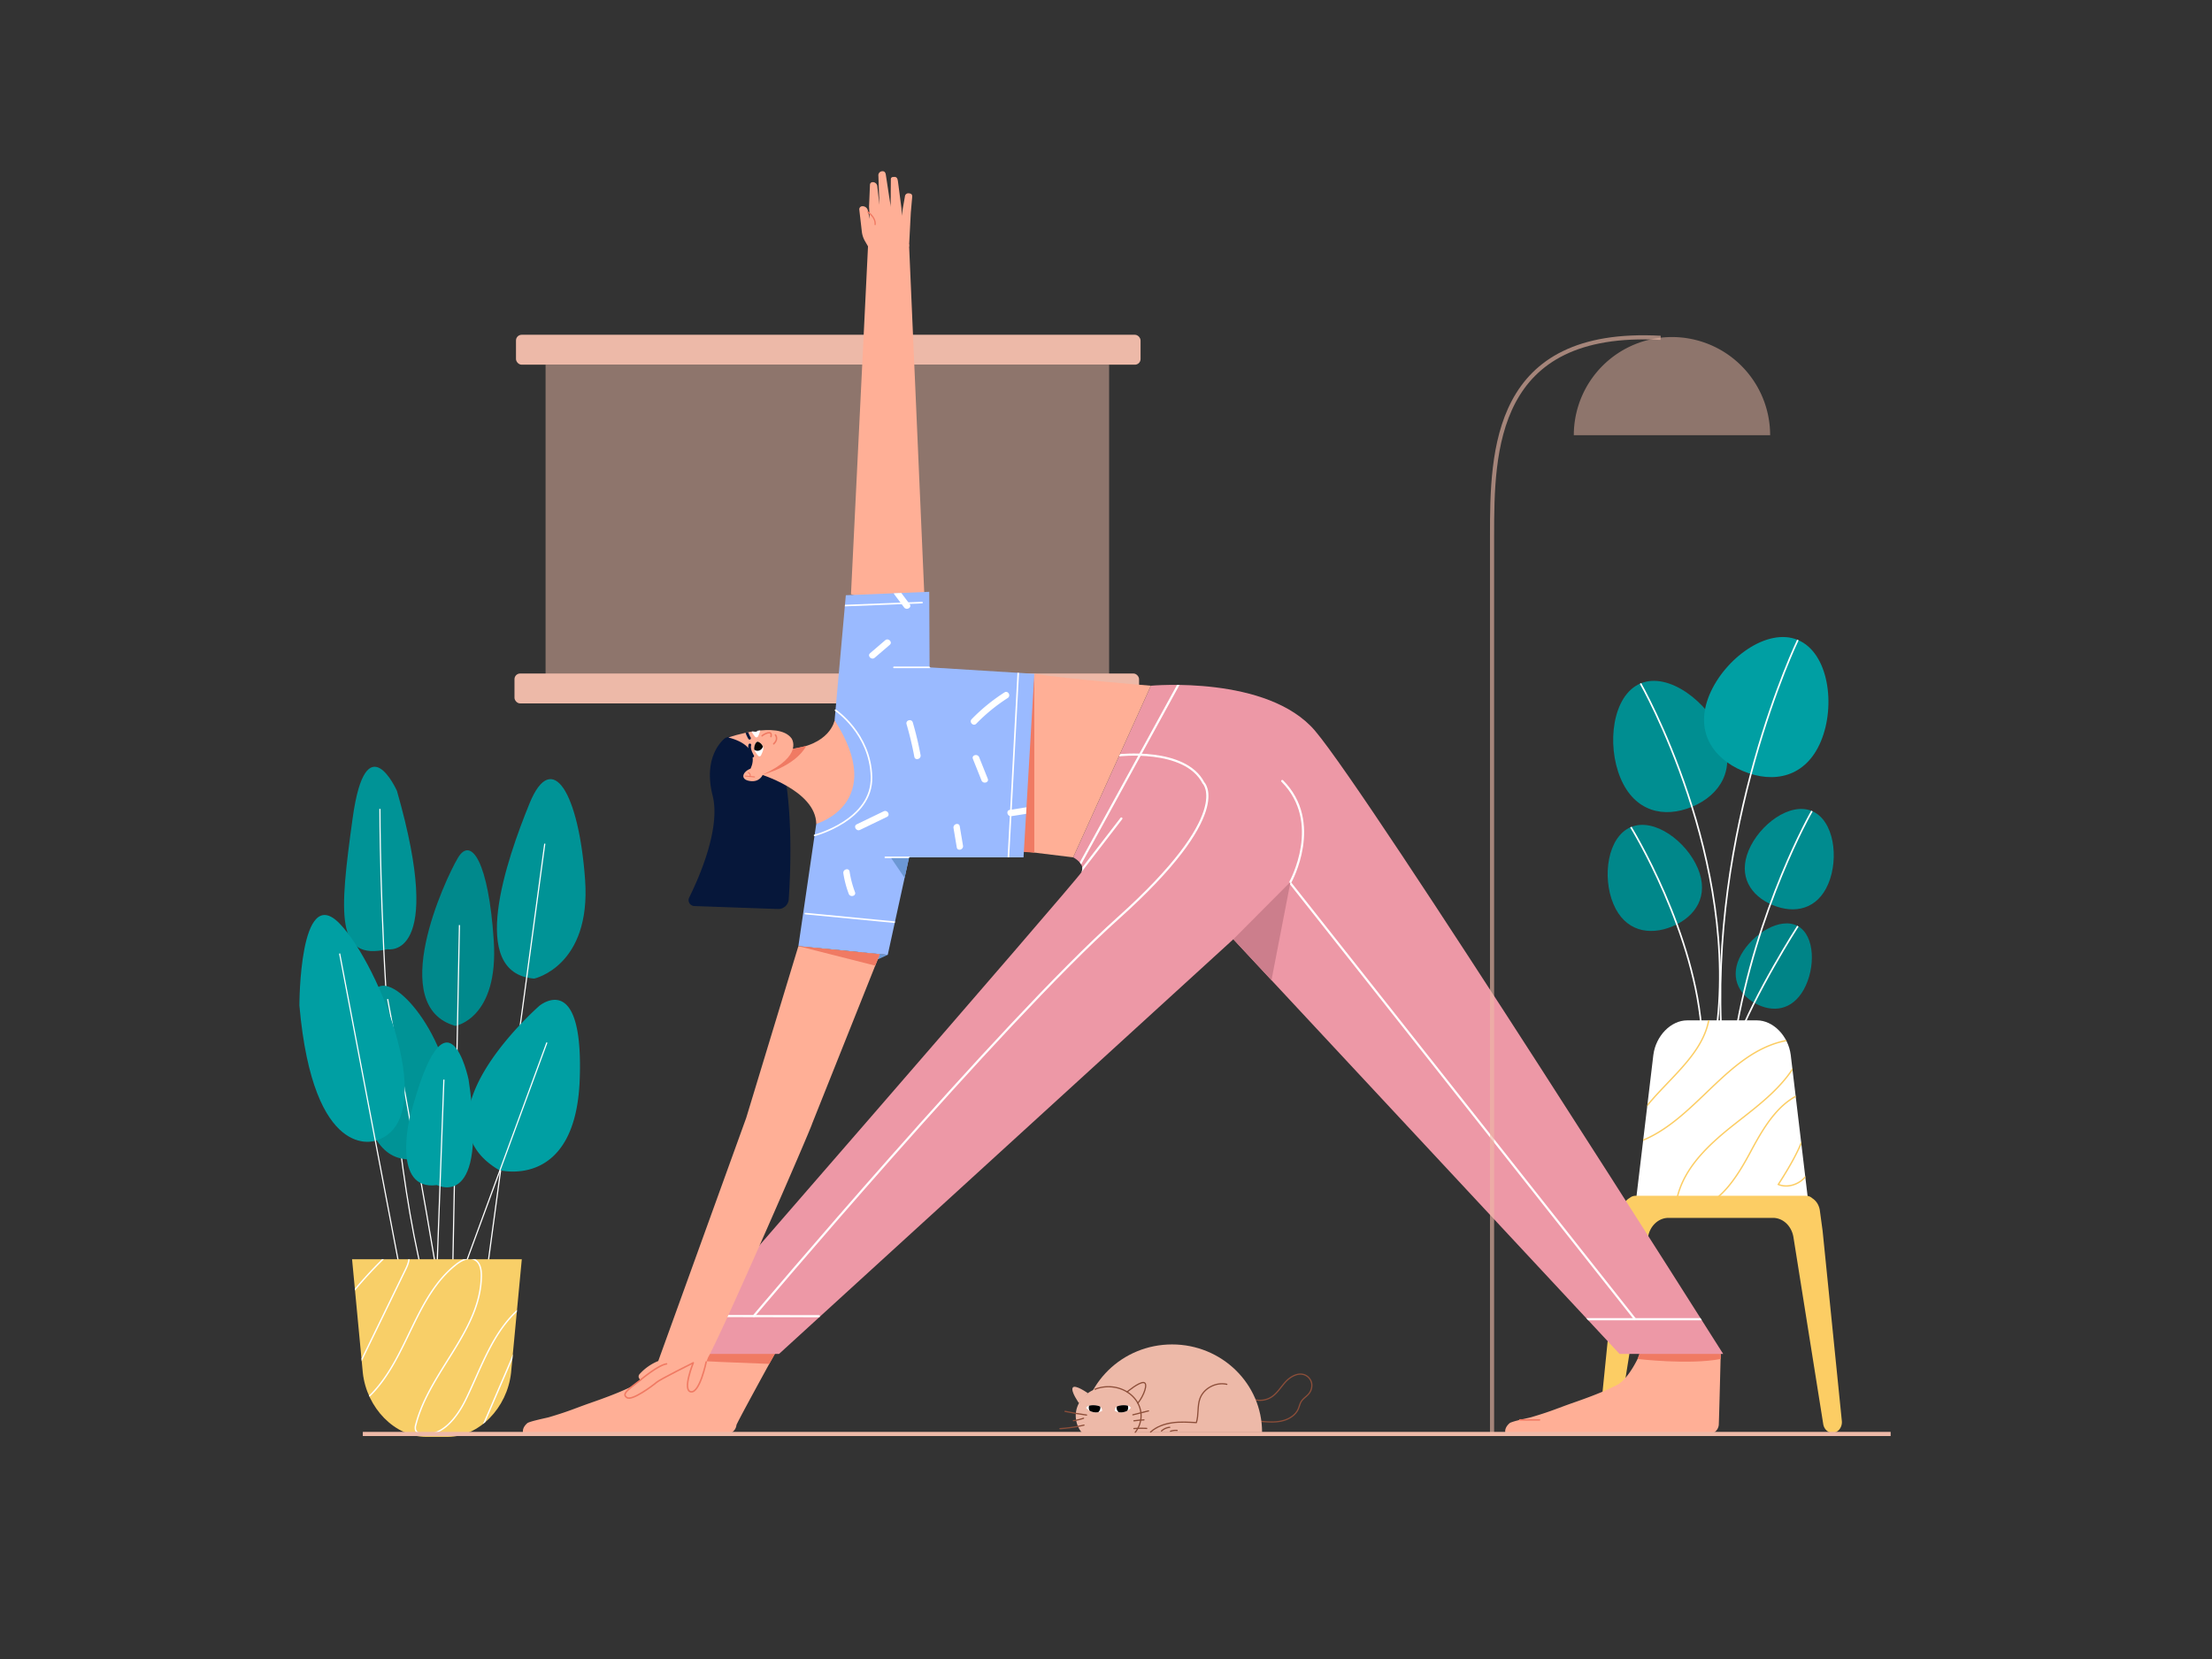 <?xml version="1.0" encoding="utf-8"?>
<svg xmlns="http://www.w3.org/2000/svg" data-name="2" id="_2" viewBox="0 0 1600 1200">
  <rect x="0" y="0" width="1600" height="1200" fill="#333333" stroke="none"/>
  <defs>
    <style>.cls-1{fill:#fff;}.cls-2{fill:#f8cf68;}.cls-3{fill:#ed98a6;}.cls-4{fill:#9abaff;}.cls-5{fill:#ffaf96;}.cls-6,.cls-7{fill:#edb9a8;}.cls-6{opacity:0.49;}.cls-14,.cls-16,.cls-19,.cls-22,.cls-26,.cls-28,.cls-29,.cls-33,.cls-37,.cls-38,.cls-39,.cls-40,.cls-41,.cls-42,.cls-8{fill:none;}.cls-29,.cls-37,.cls-38,.cls-8{stroke:#f07a63;}.cls-22,.cls-26,.cls-28,.cls-29,.cls-33,.cls-37,.cls-38,.cls-41,.cls-42,.cls-8{stroke-linecap:round;stroke-linejoin:round;}.cls-8{stroke-width:0.926px;}.cls-9{fill:#00878a;}.cls-10{fill:#008e91;}.cls-11{fill:#009fa3;}.cls-12{fill:#008487;}.cls-13{fill:#008b8f;}.cls-14,.cls-19,.cls-22,.cls-26,.cls-28{stroke:#fff;}.cls-14,.cls-16,.cls-19,.cls-39,.cls-40{stroke-miterlimit:10;}.cls-14{stroke-width:1.181px;}.cls-15{clip-path:url(#clip-path);}.cls-16{stroke:#fccd64;}.cls-17{fill:#fccd64;}.cls-18{fill:#00898c;}.cls-19{stroke-width:0.851px;}.cls-20{fill:#009396;}.cls-21{clip-path:url(#clip-path-2);}.cls-22{stroke-width:0.995px;}.cls-23{fill:#6c98d4;}.cls-24{fill:#f07a63;}.cls-25{clip-path:url(#clip-path-3);}.cls-26{stroke-width:1.562px;}.cls-27{clip-path:url(#clip-path-4);}.cls-28{stroke-width:1.147px;}.cls-29{stroke-width:1.093px;}.cls-30{fill:#cc7e8c;}.cls-31{fill:#06173a;}.cls-32{clip-path:url(#clip-path-5);}.cls-33{stroke:#06173a;stroke-width:1.961px;}.cls-34{clip-path:url(#clip-path-6);}.cls-35{fill:#050504;}.cls-36{clip-path:url(#clip-path-7);}.cls-37{stroke-width:1.056px;}.cls-38{stroke-width:0.691px;}.cls-39,.cls-40{stroke:#edb9a8;stroke-width:3px;}.cls-40{opacity:0.61;}.cls-41,.cls-42{stroke:#8c4e39;}.cls-41{stroke-width:0.872px;}.cls-42{stroke-width:0.881px;}.cls-43{clip-path:url(#clip-path-8);}.cls-44{clip-path:url(#clip-path-9);}</style>
    <clipPath id="clip-path">
      <path class="cls-1" d="M1307.513,865.463q-61.911 0-123.821,0,6.114-51.222,12.227-102.444c1.786-13.784,12.73-24.958,24.443-24.958h50.481c11.713-0,22.656,11.174,24.443,24.958Q1301.4,814.241,1307.513,865.463Z"/>
    </clipPath>
    <clipPath id="clip-path-2">
      <path class="cls-2" d="M323.999,1039.314H308.089c-22.41 0-42.852-20.759-45.658-46.367q-3.888-41.06-7.776-82.12,61.389 0,122.778,0-3.888,41.06-7.777,82.12C366.851,1018.555,346.409,1039.313,323.999,1039.314Z"/>
    </clipPath>
    <clipPath id="clip-path-3">
      <path class="cls-3" d="M1246.422,979.325S991.66,576.312,951.284,528.685c-34.321-40.484-118.812-32.691-118.812-32.691L776.252,620.144s9.37,4.685,5.856,10.932S481.099,979.325,481.099,979.325h82.407L892.103,679.385h0l279.363,299.94h74.956Z"/>
    </clipPath>
    <clipPath id="clip-path-4">
      <path class="cls-4" d="M603.689,520.978l8.119-90.422,60.334-2.496.246,54.658,75.755,4.685-7.808,132.741H657.566l-15.44,70.53-64.639-6.287,12.928-88.452S627.894,571.732,603.689,520.978Z"/>
    </clipPath>
    <clipPath id="clip-path-5">
      <path class="cls-5" d="M526.833,533.413s36.023-12.435,45.679.633c0,0,9.211,12.519-20.756,26.217,0,0-2.027,5.795-9.441,4.647s-4.977-6.863.54-8.905C542.855,556.005,552.101,540.017,526.833,533.413Z"/>
    </clipPath>
    <clipPath id="clip-path-6">
      <path class="cls-1" d="M546.235,522.845a6.041,6.041,0,0,1,3.722,4.66c.104,1.246-.889,3.558-1.665,5.146a1.266,1.266,0,0,1-2.12.241c-1.161-1.428-2.733-3.573-2.838-4.837C543.166,526.036,544.505,522.233,546.235,522.845Z"/>
    </clipPath>
    <clipPath id="clip-path-7">
      <path class="cls-1" d="M548.407,536.553a6.041,6.041,0,0,1,3.722,4.66c.104,1.246-.889,3.558-1.665,5.146a1.266,1.266,0,0,1-2.12.241c-1.161-1.428-2.733-3.573-2.838-4.837C545.338,539.745,546.677,535.942,548.407,536.553Z"/>
    </clipPath>
    <clipPath id="clip-path-8">
      <path class="cls-1" d="M806.425,1020.541a3.296,3.296,0,0,1,2.313-3.519c2.692-.95,8.392-.966,9.226,1.349A9.459,9.459,0,0,1,806.425,1020.541Z"/>
    </clipPath>
    <clipPath id="clip-path-9">
      <path class="cls-1" d="M797.161,1020.541a3.296,3.296,0,0,0-2.313-3.519c-2.692-.95-8.392-.966-9.226,1.349A9.459,9.459,0,0,0,797.161,1020.541Z"/>
    </clipPath>
  </defs>
  <rect class="cls-6" height="227.785" width="407.62" x="394.63" y="263.786"/>
  <rect class="cls-7" height="21.633" rx="4.09" width="451.769" x="373.231" y="242.153"/>
  <path class="cls-5" d="M615.544,429.744s11.571,6.115,53.164,3.161L657.536,176.668l-29.61.083Z"/>
  <path class="cls-5" d="M640.741,126.387c-.293-1.918-1.177-2.773-3.036-2.465a2.903,2.903,0,0,0-2.34,3.24l.745,20.931v0l-.496-4.101-1.045-9.274a3.259,3.259,0,0,0-3.705-2.94,1.919,1.919,0,0,0-1.594,1.869l-.659,15.764.497,8.923-1.278-5.606a3.917,3.917,0,0,0-4.459-3.522,2.215,2.215,0,0,0-1.815,2.452l1.829,15.857a17.74,17.74,0,0,0,2.26,6.863l4.435,7.654,5.235-3.378,3.064,4.171,1.394-4.464,6.566,2.016,5.119,2.448-1.759-3.984c.217-.264,4.014,4.648,4.297,3.984l3.541-4.593,1.28-24.499.977-11.033c.201-2.147-.617-2.736-2.675-2.887a2.45,2.45,0,0,0-2.559,2.26l-1.717,9.721-.539,4.3c-.051-1.609-.127-3.327-.23-5.165l-2.534-19.528c-.283-2.184-.811-3.618-2.933-3.429l-.915.081a1.489,1.489,0,0,0-1.318,1.579l-.167,20.233-.107-1.528Z"/>
  <path class="cls-8" d="M627.749,153.372s5.707,3.602,5.263,9.039"/>
  <rect class="cls-7" height="21.633" rx="4.09" width="451.769" x="372.14" y="487.164"/>
  <path class="cls-9" d="M1166.995,653.825c8.242,19.674,25.853,23.308,42.737,16.235s26.647-22.174,18.405-41.848-31.601-37.027-48.485-29.954S1158.753,634.151,1166.995,653.825Z"/>
  <path class="cls-10" d="M1172.163,562.84c10.237,24.436,31.551,29.183,51.831,20.687s31.846-27.017,21.61-51.453-38.689-46.222-58.969-37.727S1161.926,538.404,1172.163,562.84Z"/>
  <path class="cls-11" d="M1317.093,536.25c-10.886,25.985-34.107,30.801-56.358,21.479s-35.107-29.25-24.221-55.235,41.697-48.921,63.949-39.599S1327.978,510.265,1317.093,536.25Z"/>
  <path class="cls-12" d="M1304.758,715.693c-8.465,15.297-22.655,16.959-35.188,10.024s-18.662-19.84-10.197-35.138,28.557-27.626,41.09-20.691S1313.223,700.395,1304.758,715.693Z"/>
  <path class="cls-13" d="M1322.483,639.192c-7.805,18.631-24.417,22.099-40.326,15.435s-25.089-20.937-17.284-39.568,29.86-35.091,45.768-28.426S1330.288,620.562,1322.483,639.192Z"/>
  <path class="cls-14" d="M1300.463,462.895s-65.485,135.754-54.859,292.773"/>
  <path class="cls-14" d="M1310.642,586.632s-40.246,69.865-55.594,163.132"/>
  <path class="cls-14" d="M1300.464,669.888s-31.601,49.181-45.002,85.78"/>
  <path class="cls-14" d="M1186.635,494.348s73.136,127.913,54.246,255.417"/>
  <path class="cls-14" d="M1179.653,598.257s47.596,77.13,51.46,151.507"/>
  <path class="cls-1" d="M1307.513,865.463q-61.911 0-123.821,0,6.114-51.222,12.227-102.444c1.786-13.784,12.73-24.958,24.443-24.958h50.481c11.713-0,22.656,11.174,24.443,24.958Q1301.4,814.241,1307.513,865.463Z"/>
  <g class="cls-15">
    <path class="cls-16" d="M1149.563,811.094a159.324,159.324,0,0,1,71.966-84.301c4.503-2.49,11.084-4.337,14.017-.109,1.27,1.831,1.298,4.232,1.111,6.452-3.177,37.672-50.416,57.281-60.328,93.763,3.115.955,6.475.016,9.527-1.125,40.462-15.129,63.035-64.16,105.335-72.92,4.786-.991,11.394-.239,12.275,4.568a9.314,9.314,0,0,1-1.077,5.289c-9.343,21.354-29.183,35.849-47.503,50.259s-36.953,31.38-41.919,54.154a9.135,9.135,0,0,0-.194,4.2c1.109,4.296,6.932,5.076,11.272,4.151,20.194-4.305,32.506-24.249,42.251-42.453s21.469-38.309,41.458-43.483c5.162,23.608-8.423,46.839-21.439,67.2,9.754,4.064,22.381-3.599,23.279-14.127"/>
  </g>
  <path class="cls-17" d="M1332.217,1027.497l-13.866-137.105-1.992-14.719a13.405,13.405,0,0,0-.68-2.794l-.031-.067a11.888,11.888,0,0,0-4.859-6.142,6.491,6.491,0,0,0-4.345-1.715H1182.948a6.447,6.447,0,0,0-4.088,1.496,11.811,11.811,0,0,0-5.23,6.36l-.031.067a13.399,13.399,0,0,0-.68,2.794l-1.992,14.719-13.866,137.105c-.562,4.114,1.872,8.031,5.513,8.773,3.699.766,7.25-2.019,7.914-6.216l21.534-135.103h0c1.3-8.123,7.531-14.027,14.803-14.027h75.627c7.271,0,13.502,5.905,14.803,14.027h0l21.534,135.103c.664,4.197,4.216,6.982,7.914,6.216C1330.345,1035.528,1332.778,1031.611,1332.217,1027.497Z"/>
  <path class="cls-18" d="M329.411,742.065s31.444-5.299,27.741-61.808-16.319-75.866-25.924-59.742S279.353,728.134,329.411,742.065Z"/>
  <line class="cls-19" x1="332.329" x2="326.741" y1="669.124" y2="955.601"/>
  <path class="cls-20" d="M386.418,707.849s41.267-8.939,36.797-71.51-23.837-95.346-40.224-55.122S337.703,704.124,386.418,707.849Z"/>
  <line class="cls-19" x1="394.052" x2="348.726" y1="610.268" y2="945.529"/>
  <path class="cls-11" d="M419.32,780.939c-2.982,80.231-58.302,65.405-58.302,65.405-26.972-15.784-26.172-39.247-16.159-61.169,8.011-17.527,21.915-34.068,32.202-44.895a.16.16,0,0,1,.036-.029c7.492-7.881,13.068-12.729,13.068-12.729S422.302,700.708,419.32,780.939Z"/>
  <path class="cls-20" d="M280.249,686.601s42.099,8.398,6.887-114.495c0,0-22.369-50.27-32.051,19.619S242.615,695.331,280.249,686.601Z"/>
  <path class="cls-19" d="M274.81,585.074s-.269,296.519,51.866,397.782"/>
  <path class="cls-20" d="M293.669,838.471s33.548,10.312,32.96-38.431-42.562-99.816-55.306-84.173S249.8,835.189,293.669,838.471Z"/>
  <path class="cls-19" d="M325.077,981.854c-5.586-51.395-44.691-259.21-44.691-259.21"/>
  <path class="cls-11" d="M316.044,857.197s37.429,19.542,22.904-76.26c0,0-15.642-75.691-42.457,27.099C296.491,808.036,283.084,861.666,316.044,857.197Z"/>
  <path class="cls-11" d="M271.489,825.13s-44.876,16.103-54.931-97.86c0,0-.065-89.349,29.109-59.216S319.716,811.261,271.489,825.13Z"/>
  <line class="cls-19" x1="291.238" x2="245.666" y1="928.703" y2="689.703"/>
  <line class="cls-19" x1="395.594" x2="331.434" y1="754.087" y2="928.703"/>
  <line class="cls-19" x1="321.072" x2="316.044" y1="780.937" y2="918.647"/>
  <path class="cls-2" d="M323.999,1039.314H308.089c-22.41 0-42.852-20.759-45.658-46.367q-3.888-41.06-7.776-82.12,61.389 0,122.778,0-3.888,41.06-7.777,82.12C366.851,1018.555,346.409,1039.313,323.999,1039.314Z"/>
  <g class="cls-21">
    <path class="cls-22" d="M227.659,974.03A306.895,306.895,0,0,1,278.468,909.4c4.448-4.313,12.141-8.388,16.016-3.553,2.674,3.336.894,8.231-.975,12.077q-17.625,36.266-35.249,72.532c-1.994,4.103-4.041,8.485-3.551,13.021s4.647,8.987,9.103,8.007c2.191-.482,3.929-2.108,5.477-3.732,25.781-27.028,31.32-70.16,60.738-93.176,3.909-3.058,9.322-5.735,13.61-3.235,3.759,2.191,4.584,7.226,4.539,11.577-.412,39.598-37.571,69.227-47.386,107.591a6.438,6.438,0,0,0-.114,4.022c.744,1.794,2.856,2.572,4.778,2.845,14.142,2.007,25.047-11.986,31.337-24.81,11.44-23.325,19.618-49.652,39.449-66.434,2.965,15.124-3.28,30.369-9.392,44.518q-11.943,27.648-23.886,55.297"/>
  </g>
  <polygon class="cls-23" points="642.126 690.674 618.617 701.415 623.333 688.84 642.126 690.674"/>
  <path class="cls-5" d="M1089.062,1037.223h147.142a7.268,7.268,0,0,0,7.014-6.411c.198-1.546,1.421-51.487,1.421-51.487h-58.41s-7.598,17.914-16.799,22.571c-4.808,2.432-12.661,6.199-30.092,12.261-14.141,4.921-15.819,6.201-31.61,10.915-.358.104-.905.244-1.584.395-4.082.933-12.953,2.856-14.235,3.978C1089.279,1031.764,1088.138,1034.394,1089.062,1037.223Z" id="SVGID"/>
  <path class="cls-24" d="M1184.512,982.978s37.374,4.434,60.128,0v-3.653l-58.048-2.638Z"/>
  <path class="cls-5" d="M378.537,1037.223H525.679a7.268,7.268,0,0,0,7.014-6.411c.198-1.546,27.689-51.487,27.689-51.487H484.222s-16.115,17.914-25.316,22.571c-4.808,2.432-12.661,6.199-30.092,12.261-14.141,4.921-15.819,6.201-31.61,10.915-.358.104-.905.244-1.584.395-4.082.933-12.953,2.856-14.235,3.978C378.754,1031.764,377.613,1034.394,378.537,1037.223Z" data-name="SVGID" id="SVGID-2"/>
  <path class="cls-24" d="M556.423,986.535s-61.414-2.266-70.379-3.233l18.919-10.744,57.603,3.246Z"/>
  <path class="cls-3" d="M1246.422,979.325S991.66,576.312,951.284,528.685c-34.321-40.484-118.812-32.691-118.812-32.691L776.252,620.144s9.37,4.685,5.856,10.932S481.099,979.325,481.099,979.325h82.407L892.103,679.385h0l279.363,299.94h74.956Z"/>
  <g class="cls-25">
    <line class="cls-26" x1="781.06" x2="811.122" y1="631.075" y2="592.034"/>
    <line class="cls-26" x1="1139.168" x2="1234.159" y1="954.224" y2="954.224"/>
    <line class="cls-26" x1="503.915" x2="592.337" y1="951.879" y2="952.052"/>
    <line class="cls-26" x1="1182.624" x2="933.459" y1="954.147" y2="638.89"/>
    <line class="cls-26" x1="852.261" x2="781.06" y1="495.426" y2="625.39"/>
    <path class="cls-26" d="M808.601,546.393s48.59-5.894,61.864,19.874c0,0,23.069,21.88-61.864,98.002S545.25,951.879,545.25,951.879"/>
  </g>
  <path class="cls-5" d="M724.717,613.861l51.535,6.283,56.22-124.149s-61.425-4.948-84.329-8.592Z"/>
  <polygon class="cls-24" points="748.142 487.403 748.142 616.717 736.69 615.979 748.142 487.403"/>
  <path class="cls-4" d="M603.689,520.978l8.119-90.422,60.334-2.496.246,54.658,75.755,4.685-7.808,132.741H657.566l-15.44,70.53-64.639-6.287,12.928-88.452S627.894,571.732,603.689,520.978Z"/>
  <g class="cls-27">
    <path class="cls-1" d="M706.151,523.491a128.245,128.245,0,0,1,22.771-18.609c2.53-1.622.184-5.679-2.365-4.045a133.597,133.597,0,0,0-23.719,19.342c-2.104,2.162,1.206,5.479,3.313,3.313Z"/>
    <path class="cls-1" d="M703.718,548.93q3.123,7.808,6.247,15.617c1.106,2.765,5.639,1.558,4.518-1.246q-3.123-7.808-6.247-15.617c-1.106-2.765-5.639-1.558-4.518,1.245Z"/>
    <path class="cls-1" d="M665.877,546.158a238.18,238.18,0,0,0-5.625-23.587c-.846-2.887-5.368-1.659-4.518,1.246a238.158,238.158,0,0,1,5.625,23.587c.549,2.961,5.065,1.707,4.518-1.245Z"/>
    <path class="cls-1" d="M632.674,475.785q5.466-4.685,10.932-9.37c2.293-1.965-1.034-5.266-3.313-3.313q-5.466,4.685-10.932,9.37c-2.293,1.965,1.034,5.266,3.313,3.313Z"/>
    <path class="cls-1" d="M658.027,437.028q-3.514-4.685-7.027-9.37c-1.788-2.383-5.857-.051-4.045,2.365q3.514,4.685,7.027,9.37c1.788,2.383,5.857.051,4.045-2.365Z"/>
    <path class="cls-1" d="M639.204,586.83q-9.75,4.707-19.5,9.414c-2.714,1.31-.341,5.352,2.365,4.045q9.75-4.707,19.5-9.414c2.714-1.31.341-5.352-2.365-4.045Z"/>
    <path class="cls-1" d="M610.019,631.698a73.296,73.296,0,0,0,3.904,14.836c1.057,2.793,5.588,1.582,4.518-1.245a73.294,73.294,0,0,1-3.904-14.836c-.458-2.97-4.973-1.709-4.518,1.246Z"/>
    <path class="cls-1" d="M689.696,598.898q1.178,7.026,2.357,14.053c.497,2.967,5.013,1.709,4.518-1.245q-1.178-7.026-2.357-14.053c-.497-2.967-5.013-1.708-4.518,1.246Z"/>
    <path class="cls-1" d="M731.582,590.36l20.287-3.216c2.969-.471,1.709-4.986-1.246-4.518q-10.143,1.608-20.287,3.216c-2.97.471-1.709,4.986,1.245,4.518Z"/>
    <line class="cls-28" x1="657.566" x2="640.388" y1="620.144" y2="620.144"/>
    <line class="cls-28" x1="672.387" x2="646.634" y1="482.718" y2="482.718"/>
    <line class="cls-28" x1="582.606" x2="650.547" y1="660.814" y2="667.371"/>
    <line class="cls-28" x1="606.246" x2="666.936" y1="438.21" y2="435.868"/>
    <line class="cls-28" x1="736.69" x2="729.402" y1="483.498" y2="620.144"/>
  </g>
  <path class="cls-5" d="M636.37,690.221l-58.884-5.834L539.762,808.564l-63.624,175.886a36.782,36.782,0,0,0-13.635,9.615,2.535,2.535,0,0,0,1.023,3.962,91.776,91.776,0,0,0-10.566,8.945c-2.15,2.121,1.163,5.433,3.313,3.313,1.017-1.003,13.236-9.222,18.598-12.219,8.526-4.766,17.84-7.827,27.105-10.811-3.199,5.865-9.201,18.605-2.238,19.466,2.614.323,5.479-4.497,5.573-5.151,1.844-5.829,3.826-10.557,5.489-16.44a21.954,21.954,0,0,0,1.21-2.981c11.173-19.769,74.709-165.928,75.433-169.394Z"/>
  <path class="cls-29" d="M482.132,986.535c-5.856.781-18.217,11.077-18.217,11.077"/>
  <line class="cls-29" x1="1099.347" x2="1113.57" y1="1027.044" y2="1027.044"/>
  <path class="cls-28" d="M589.197,604.261s41.955-10.941,41.174-42.296-26.032-48.236-26.032-48.236"/>
  <polygon class="cls-30" points="919.686 709 933.459 637.842 892.103 679.385 919.686 709"/>
  <polygon class="cls-24" points="577.487 684.386 633.072 698.482 636.371 690.22 577.487 684.386"/>
  <path class="cls-26" d="M933.459,637.842s23.896-43.053-5.969-72.918"/>
  <polygon class="cls-23" points="657.439 620.725 644.642 620.725 654.318 634.982 657.439 620.725"/>
  <path class="cls-29" d="M510.8,985.13s-4.651,22.599-11.061,21.59,1.726-20.98,1.726-20.98-24.113,11.983-26.628,14.202-17.604,13.467-21.303,11.024-.529-5.137,9.992-12.94"/>
  <path class="cls-31" d="M525.627,533.406a4.716,4.716,0,0,0-1.714.943c-3.3,2.858-15.018,15.148-8.455,41.123,5.994,23.722-9.947,59.63-16.929,73.705a4.29,4.29,0,0,0,3.693,6.197l60.488,2.138a7.537,7.537,0,0,0,7.792-7.012c1.266-18.249,3.517-67.027-5.301-101.762C565.201,548.738,552.347,525.305,525.627,533.406Z"/>
  <path class="cls-5" d="M548.477,559.525s41.657,12.093,41.938,36.409c0,0,51.807-14.779,13.274-74.956,0,0-3.01,18.536-33.978,21.081Z"/>
  <path class="cls-24" d="M551.756,560.263s23.276-5.729,31.453-20.729l-9.744,2.119Z"/>
  <path class="cls-5" d="M526.833,533.413s36.023-12.435,45.679.633c0,0,9.211,12.519-20.756,26.217,0,0-2.027,5.795-9.441,4.647s-4.977-6.863.54-8.905C542.855,556.005,552.101,540.017,526.833,533.413Z"/>
  <g class="cls-32">
    <path class="cls-33" d="M542.178,533.989s-3.125-4.776-2.063-8.06"/>
    <path class="cls-1" d="M546.235,522.845a6.041,6.041,0,0,1,3.722,4.66c.104,1.246-.889,3.558-1.665,5.146a1.266,1.266,0,0,1-2.12.241c-1.161-1.428-2.733-3.573-2.838-4.837C543.166,526.036,544.505,522.233,546.235,522.845Z"/>
    <g class="cls-34">
      <path class="cls-35" d="M546.24,521.394a3.993,3.993,0,1,1-4.472,3.449A3.993,3.993,0,0,1,546.24,521.394Z"/>
    </g>
  </g>
  <path class="cls-33" d="M544.461,546.885s-3.125-4.776-2.063-8.06"/>
  <path class="cls-1" d="M548.407,536.553a6.041,6.041,0,0,1,3.722,4.66c.104,1.246-.889,3.558-1.665,5.146a1.266,1.266,0,0,1-2.12.241c-1.161-1.428-2.733-3.573-2.838-4.837C545.338,539.745,546.677,535.942,548.407,536.553Z"/>
  <g class="cls-36">
    <path class="cls-35" d="M548.412,535.103a3.993,3.993,0,1,1-4.472,3.449A3.993,3.993,0,0,1,548.412,535.103Z"/>
  </g>
  <path class="cls-37" d="M551.231,532.251c.764-.852,7.79-5.013,6.427.56"/>
  <path class="cls-37" d="M560.865,531.577s2.564,2.996-1.222,6.478"/>
  <line class="cls-38" x1="539.045" x2="545.767" y1="561.356" y2="561.965"/>
  <path class="cls-38" d="M542.406,561.66a1.93,1.93,0,0,0-1.091-2.741"/>
  <line class="cls-39" x1="1367.563" x2="262.441" y1="1037.223" y2="1037.223"/>
  <path class="cls-40" d="M1201.195,244.361c-120.87-6.66-121.953,82-121.953,143.205v648.831"/>
  <path class="cls-6" d="M1209.384,243.793a71.006,71.006,0,0,0-71.006,71.006h142.012A71.006,71.006,0,0,0,1209.384,243.793Z"/>
  <path class="cls-41" d="M907.422,1012.355a15.365,15.365,0,0,0,11.567-1.432c4.611-2.644,7.298-7.431,10.826-11.312s9.166-7.09,14.094-5.036a8.287,8.287,0,0,1,4.877,6.16,9.387,9.387,0,0,1-2.198,7.533c-1.622,1.915-3.935,3.27-5.283,5.371-1.109,1.728-1.458,3.796-2.301,5.656-2.067,4.559-6.982,7.471-12.048,8.57s-10.341.657-15.514.21"/>
  <path class="cls-7" d="M847.794,972.463c-35.956,0-65.105,28.451-65.105,63.548H912.899C912.899,1000.915,883.75,972.463,847.794,972.463Z"/>
  <path class="cls-42" d="M887.42,1001.304c-7.877-1.853-16.796,2.89-19.474,10.354-1.987,5.539-.78,11.771-2.592,17.366-5.8-.351-11.648-.701-17.401.099s-11.478,2.842-15.723,6.716"/>
  <path class="cls-7" d="M821.149,1036.012a19.322,19.322,0,0,0,4.225-11.963c0-11.596-10.581-20.997-23.634-20.997s-23.634,9.401-23.634,20.997a19.322,19.322,0,0,0,4.225,11.963Z"/>
  <path class="cls-42" d="M821.149,1036.012a19.322,19.322,0,0,0,4.225-11.963c0-11.596-10.581-20.997-23.634-20.997a26.087,26.087,0,0,0-9.638,1.82"/>
  <path class="cls-7" d="M786.881,1007.723s-9.37-6.662-10.955-3.986,4.521,11.19,4.521,11.19Z"/>
  <path class="cls-42" d="M815.26,1006.825s8.528-7.182,11.996-6.795.175,9.58-4.223,14.898"/>
  <path class="cls-42" d="M819.436,1023.371l9.613-2.404q.853-.213,1.706-.426"/>
  <path class="cls-42" d="M820.222,1027.701q3.597-.502,7.234-.656"/>
  <path class="cls-42" d="M820.221,1033.314a74.484,74.484,0,0,1,9.215-.106"/>
  <path class="cls-42" d="M785.935,1023.529q-7.833-1.031-15.566-2.668"/>
  <path class="cls-42" d="M783.759,1025.868a39.93,39.93,0,0,1-7.335,1.744"/>
  <path class="cls-42" d="M784.061,1030.829a105.279,105.279,0,0,1-17.353,2.553"/>
  <path class="cls-42" d="M840.147,1035.053a10.105,10.105,0,0,1,5.944-2.641"/>
  <path class="cls-42" d="M846.682,1035.245a11.19,11.19,0,0,1,4.752-.572"/>
  <path class="cls-1" d="M806.425,1020.541a3.296,3.296,0,0,1,2.313-3.519c2.692-.95,8.392-.966,9.226,1.349A9.459,9.459,0,0,1,806.425,1020.541Z"/>
  <g class="cls-43">
    <path d="M816.026,1018.12a4.176,4.176,0,1,1-4.175-4.075A4.126,4.126,0,0,1,816.026,1018.12Z"/>
  </g>
  <path class="cls-1" d="M797.161,1020.541a3.296,3.296,0,0,0-2.313-3.519c-2.692-.95-8.392-.966-9.226,1.349A9.459,9.459,0,0,0,797.161,1020.541Z"/>
  <g class="cls-44">
    <path d="M787.56,1018.12a4.176,4.176,0,1,0,4.175-4.075A4.126,4.126,0,0,0,787.56,1018.12Z"/>
  </g>
</svg>